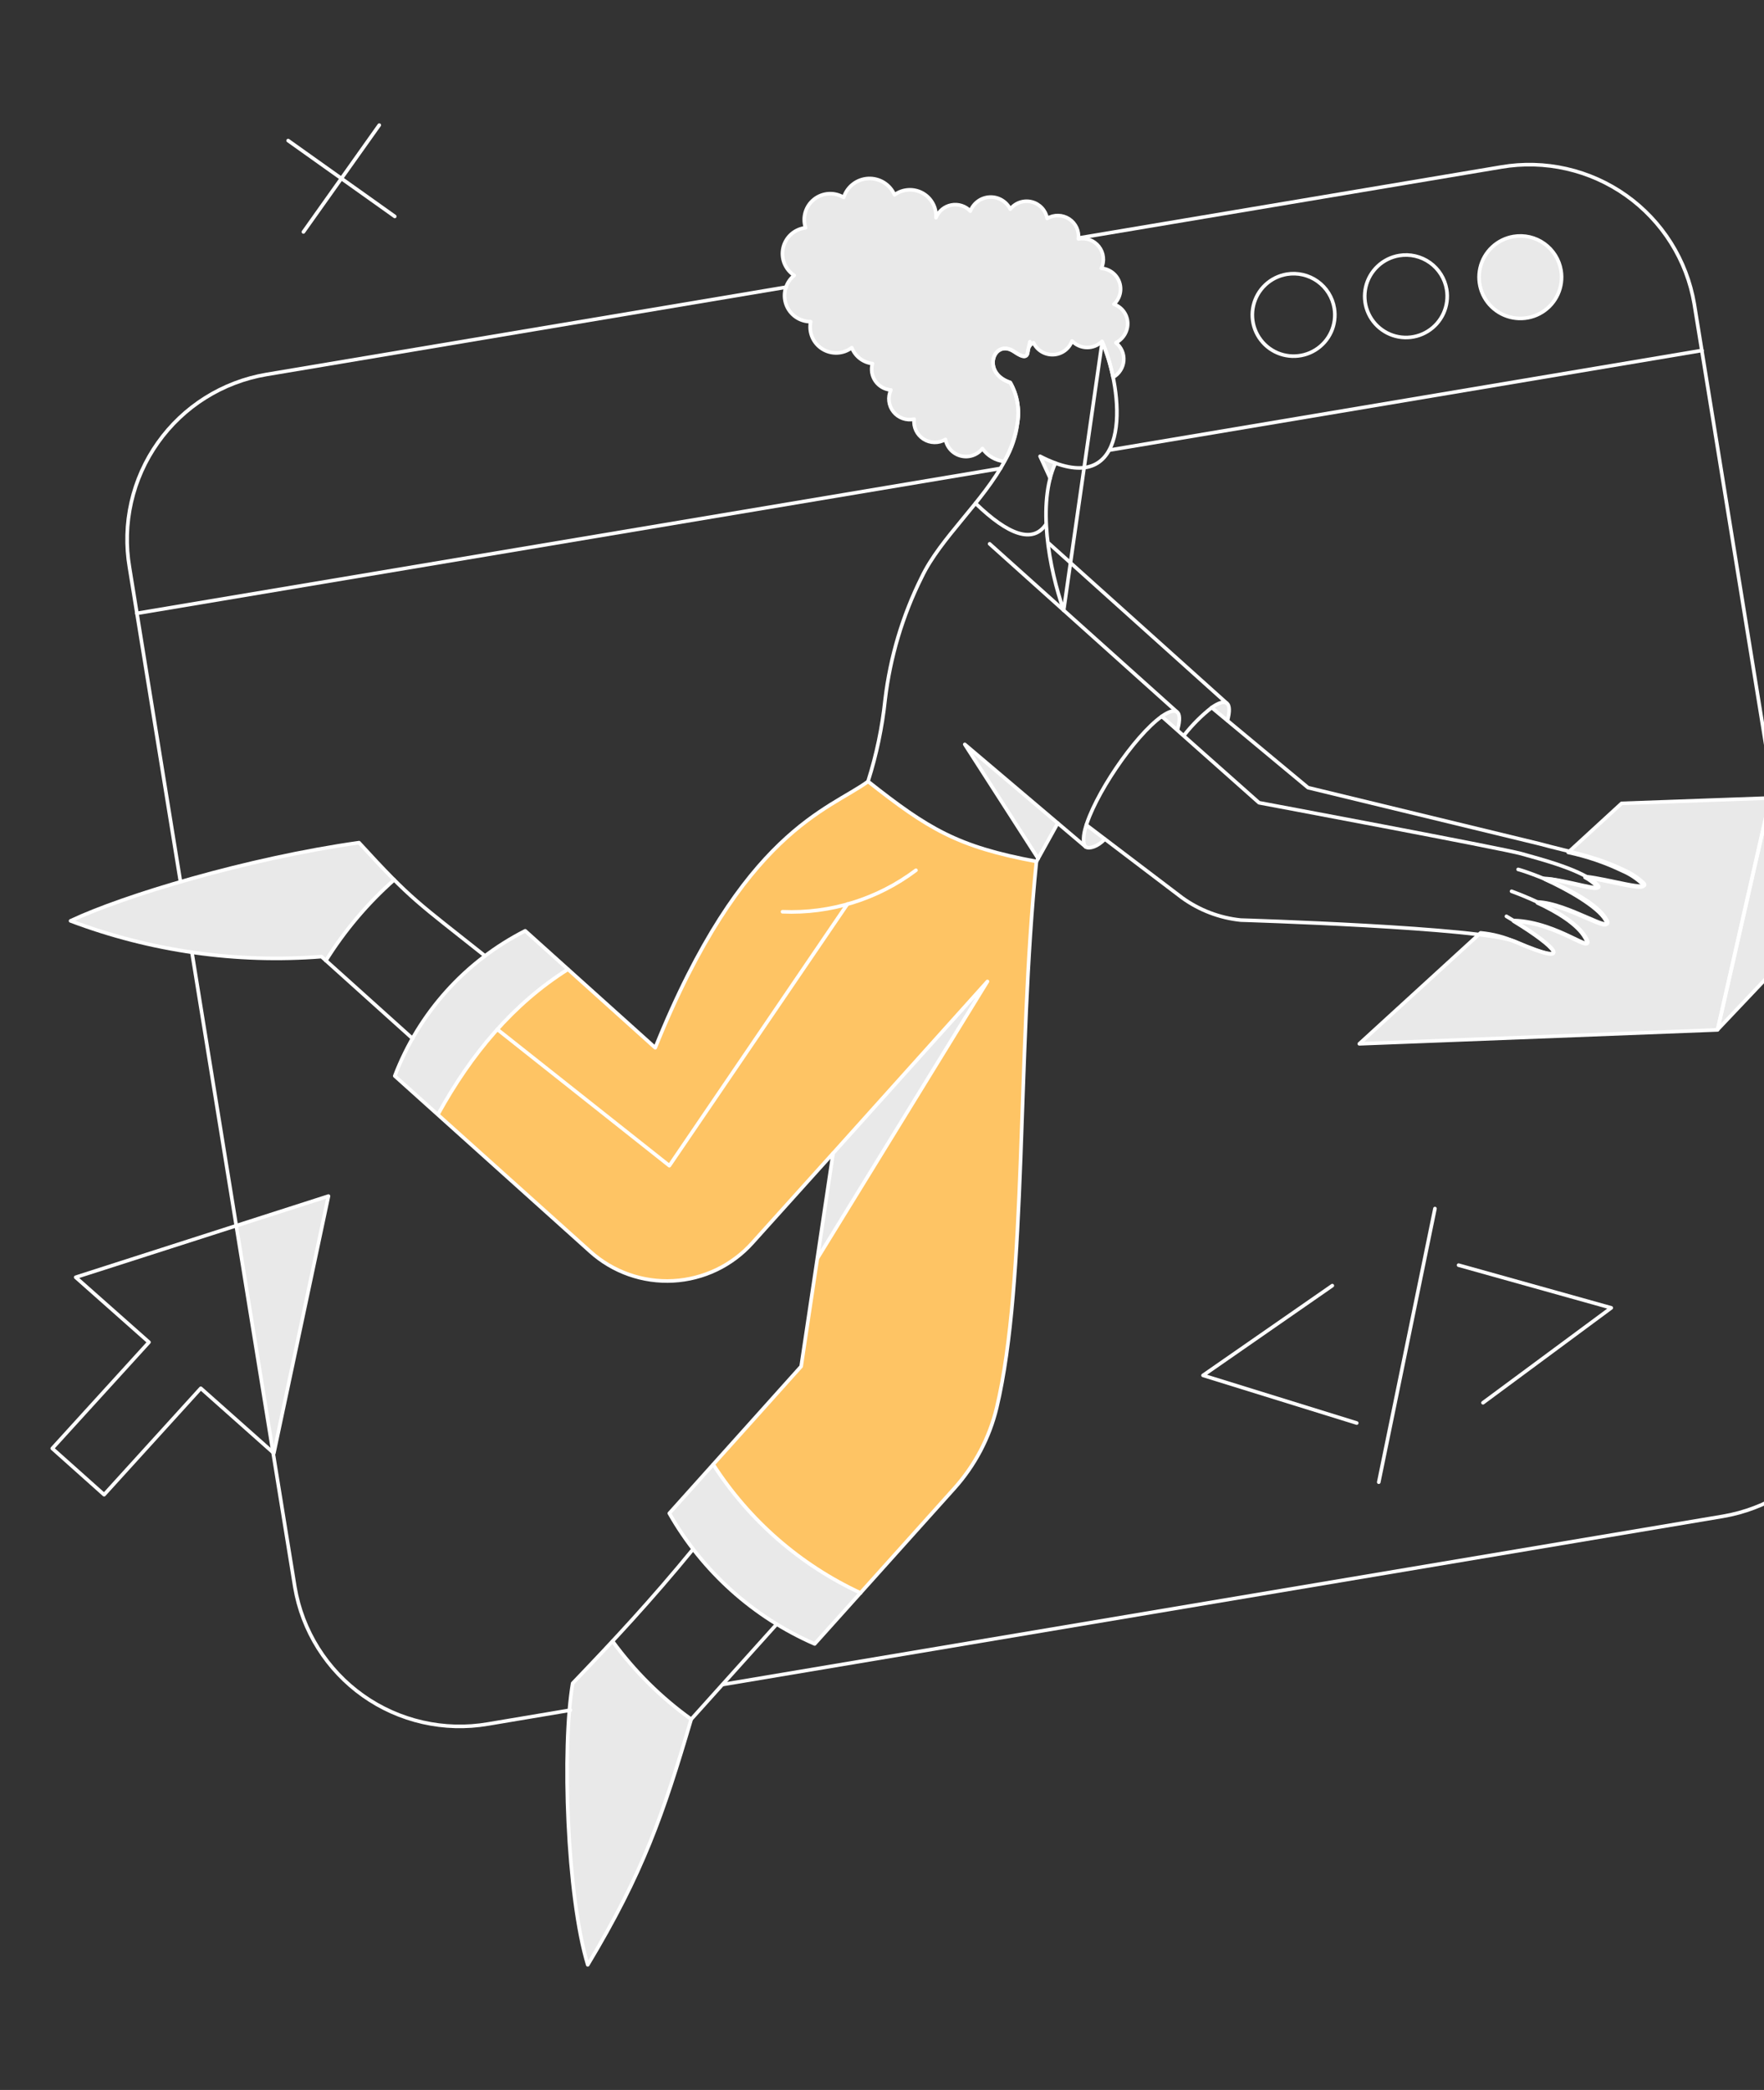 <svg xmlns="http://www.w3.org/2000/svg" width="276" height="327" viewBox="0 0 276 327" fill="none"><rect x="0" y="0" width="276" height="327" fill="#333333" stroke="none"/><path d="M135.821 122.309C131.068 126.285 116.343 129.081 102.519 163.967L82.171 145.67C72.779 150.436 65.502 158.533 61.762 168.378L92.361 195.874C95.905 199.048 100.564 200.686 105.315 200.429C110.065 200.174 114.521 198.044 117.703 194.507L130.383 180.392L125.345 213.799L104.718 236.787C109.894 245.874 117.871 253.044 127.458 257.224L149.296 232.932C152.529 229.336 154.814 224.99 155.944 220.288C160.697 200.341 159.082 165.148 162.157 134.828C149.831 132.529 145.264 129.734 135.821 122.309Z" fill="#FEC464"></path><path d="M304.174 123.707L268.76 161.078L282.801 99.259L318.215 61.888L304.174 123.707Z" fill="#E9E9E9"></path><path d="M191.898 110.005C191.432 109.695 190.625 109.974 189.568 110.72L192.021 112.739C192.426 111.31 192.426 110.316 191.898 110.005Z" fill="#E9E9E9"></path><path d="M169.966 129.11C169.312 130.788 169.398 132.197 169.904 132.527C170.409 132.858 171.866 132.527 172.847 131.254L169.966 129.11Z" fill="#E9E9E9"></path><path d="M184.107 111.373C183.641 111.062 182.834 111.342 181.777 112.087L184.23 114.107C184.63 112.709 184.598 111.715 184.107 111.373Z" fill="#E9E9E9"></path><path d="M111.439 229.139L104.572 236.781C109.748 245.868 117.725 253.038 127.312 257.218L134.488 249.235C125.052 244.861 117.057 237.891 111.439 229.139Z" fill="#E9E9E9"></path><path d="M150.955 116.466L162.449 134.328L165.494 128.799L150.955 116.466Z" fill="#E9E9E9"></path><path d="M162.729 71.425L164.313 74.842L165.183 72.513L162.729 71.425Z" fill="#E9E9E9"></path><path d="M154.496 153.56L130.358 180.4L127.904 196.865L154.496 153.56Z" fill="#E9E9E9"></path><path d="M95.847 256.787C93.828 258.961 91.746 261.136 89.603 263.372C87.894 273.469 88.702 296.643 91.964 307.423C100.629 293.008 103.769 283.879 108.15 269.026C103.43 265.621 99.278 261.489 95.847 256.787Z" fill="#E9E9E9"></path><path d="M61.644 137.655C60.153 136.164 58.444 134.331 56.176 131.877C38.59 134.362 19.238 140.233 11.037 144.117C23.546 148.847 36.945 150.756 50.277 149.708L50.961 150.33C53.893 145.612 57.491 141.343 61.644 137.655Z" fill="#E9E9E9"></path><path d="M88.887 151.539L82.183 145.49C72.798 150.265 65.524 158.359 61.773 168.198L68.577 174.318C73.283 165.11 80.277 157.267 88.887 151.539Z" fill="#E9E9E9"></path><path d="M176.397 51.2C176.53 50.448 176.389 49.672 176.002 49.014C175.616 48.355 175.006 47.855 174.285 47.603C174.749 47.174 175.078 46.618 175.232 46.005C175.385 45.391 175.356 44.746 175.147 44.149C174.939 43.552 174.56 43.028 174.059 42.643C173.557 42.258 172.954 42.028 172.323 41.98C172.58 41.433 172.681 40.825 172.612 40.223C172.545 39.622 172.311 39.052 171.939 38.575C171.566 38.099 171.069 37.735 170.502 37.525C169.934 37.314 169.319 37.265 168.726 37.383C168.803 36.78 168.708 36.168 168.453 35.616C168.198 35.064 167.794 34.595 167.285 34.261C166.777 33.928 166.185 33.744 165.579 33.73C164.97 33.716 164.372 33.873 163.849 34.183C163.738 33.564 163.451 32.99 163.022 32.529C162.593 32.069 162.041 31.742 161.431 31.588C160.821 31.434 160.18 31.459 159.583 31.661C158.988 31.862 158.462 32.231 158.071 32.723C157.774 32.13 157.312 31.636 156.739 31.302C156.167 30.967 155.509 30.806 154.847 30.839C154.185 30.872 153.547 31.097 153.01 31.487C152.474 31.877 152.063 32.414 151.827 33.034C151.451 32.638 150.982 32.343 150.463 32.176C149.944 32.009 149.391 31.976 148.855 32.079C148.319 32.182 147.818 32.418 147.398 32.765C146.977 33.113 146.651 33.56 146.449 34.067C146.502 33.29 146.333 32.514 145.96 31.831C145.588 31.147 145.028 30.584 144.346 30.208C143.664 29.832 142.889 29.658 142.112 29.707C141.335 29.757 140.588 30.027 139.96 30.486C139.616 29.692 139.037 29.021 138.301 28.565C137.566 28.108 136.708 27.887 135.843 27.93C134.979 27.974 134.148 28.281 133.462 28.81C132.777 29.339 132.269 30.065 132.007 30.89C131.296 30.46 130.47 30.258 129.641 30.312C128.812 30.365 128.019 30.671 127.369 31.189C126.719 31.707 126.243 32.411 126.006 33.208C125.768 34.004 125.781 34.854 126.041 35.643C125.209 35.737 124.427 36.086 123.8 36.641C123.173 37.196 122.733 37.93 122.539 38.745C122.345 39.559 122.406 40.413 122.715 41.191C123.024 41.969 123.566 42.633 124.265 43.092C123.61 43.623 123.135 44.344 122.907 45.156C122.679 45.967 122.709 46.83 122.992 47.624C123.275 48.419 123.797 49.105 124.487 49.59C125.177 50.075 126.001 50.334 126.844 50.33C126.675 51.14 126.757 51.983 127.079 52.745C127.402 53.507 127.949 54.152 128.648 54.594C129.347 55.037 130.165 55.255 130.992 55.221C131.818 55.186 132.615 54.9 133.274 54.4C133.535 55.07 133.975 55.656 134.545 56.094C135.115 56.533 135.794 56.807 136.508 56.888C136.377 57.352 136.35 57.84 136.431 58.315C136.511 58.79 136.696 59.242 136.972 59.637C137.248 60.032 137.609 60.361 138.028 60.6C138.447 60.838 138.913 60.981 139.394 61.017C139.134 61.566 139.034 62.177 139.104 62.781C139.174 63.384 139.411 63.956 139.79 64.431C140.168 64.907 140.672 65.267 141.245 65.47C141.817 65.674 142.435 65.713 143.029 65.583C142.957 66.187 143.057 66.799 143.316 67.349C143.575 67.9 143.983 68.366 144.494 68.696C145.004 69.026 145.598 69.206 146.206 69.216C146.814 69.226 147.412 69.065 147.934 68.752C148.044 69.372 148.333 69.946 148.763 70.406C149.193 70.865 149.748 71.19 150.359 71.341C150.97 71.493 151.612 71.463 152.207 71.257C152.802 71.052 153.325 70.678 153.712 70.181C154.103 70.743 154.611 71.213 155.201 71.562C155.79 71.91 156.448 72.128 157.129 72.2C158.17 70.32 158.874 68.273 159.21 66.151C159.556 63.99 159.152 61.775 158.066 59.876C153.437 58.353 155.518 52.917 158.656 55.029C160.147 56.054 160.713 55.989 160.83 54.998C160.839 54.712 160.925 54.434 161.079 54.192C161.234 53.951 161.451 53.756 161.707 53.628C161.983 54.211 162.425 54.699 162.978 55.031C163.53 55.363 164.169 55.524 164.813 55.494C165.458 55.464 166.079 55.245 166.597 54.863C167.117 54.481 167.513 53.954 167.733 53.349C168.034 53.666 168.396 53.921 168.796 54.096C169.197 54.272 169.628 54.365 170.065 54.371C170.503 54.377 170.936 54.295 171.342 54.13C171.747 53.965 172.115 53.721 172.424 53.411C173.193 55.221 173.776 57.105 174.164 59.033C174.63 58.771 175.026 58.397 175.313 57.946C175.603 57.495 175.776 56.98 175.819 56.447C175.861 55.913 175.773 55.377 175.56 54.885C175.348 54.394 175.017 53.962 174.599 53.628C175.066 53.391 175.472 53.048 175.784 52.627C176.096 52.205 176.307 51.717 176.397 51.2Z" fill="#E9E9E9"></path><path d="M244.241 42.316C244.032 41.056 243.455 39.887 242.582 38.956C241.707 38.025 240.577 37.373 239.335 37.084C238.09 36.796 236.789 36.882 235.595 37.332C234.4 37.783 233.367 38.578 232.623 39.616C231.881 40.654 231.462 41.889 231.421 43.165C231.38 44.441 231.719 45.701 232.394 46.785C233.069 47.868 234.05 48.727 235.213 49.253C236.377 49.779 237.67 49.949 238.929 49.74C240.617 49.458 242.124 48.518 243.12 47.126C244.115 45.734 244.519 44.004 244.241 42.316Z" fill="#E9E9E9"></path><path d="M51.392 187.14L36.822 191.83L42.842 227.37L51.392 187.14Z" fill="#E9E9E9"></path><path d="M240.547 141.266L240.537 141.238L240.547 141.266Z" fill="#E9E9E9"></path><path d="M253.717 125.695L245.36 133.368C248.292 133.988 251.14 134.958 253.841 136.257C254.985 136.744 256.037 137.428 256.947 138.276C258.221 139.736 251.388 137.655 248.032 137.282H248.001C248.679 137.64 249.297 138.101 249.833 138.649C250.935 139.91 242.507 137.057 241.757 137.593C244.987 139.053 249.989 141.818 251.2 143.969C252.629 146.548 245.298 141.42 240.545 141.265C243.558 142.663 246.851 144.622 248.032 146.796C249.647 149.739 243.807 144.344 236.848 144.125H236.817C243.465 148.163 246.572 151.482 237.128 147.387C235.396 146.612 233.549 146.129 231.66 145.958L212.68 163.315L268.721 161.14L276.953 124.856L253.717 125.695Z" fill="#E9E9E9"></path><path d="M304.174 123.707L268.76 161.078L282.801 99.258L318.215 61.887L304.174 123.707Z" stroke="white" stroke-width="0.565" stroke-linejoin="round"></path><path d="M253.719 125.695L245.362 133.368C248.294 133.988 251.142 134.958 253.843 136.257C254.987 136.744 256.039 137.428 256.949 138.276C258.223 139.736 251.39 137.655 248.034 137.282H248.003C248.681 137.64 249.299 138.101 249.835 138.649C250.937 139.91 242.509 137.057 241.758 137.593C244.989 139.053 249.991 141.818 251.202 143.969C252.631 146.548 245.3 141.42 240.547 141.265C243.56 142.663 246.853 144.622 248.034 146.796C249.649 149.739 243.809 144.344 236.85 144.125H236.819C243.467 148.163 246.574 151.482 237.13 147.387C235.398 146.612 233.551 146.129 231.662 145.958L212.682 163.315L268.723 161.14L276.955 124.856L253.719 125.695Z" stroke="white" stroke-width="0.565" stroke-linejoin="round"></path><path d="M176.395 51.198C176.528 50.445 176.387 49.67 176 49.011C175.614 48.352 175.004 47.853 174.283 47.601C174.747 47.172 175.076 46.616 175.23 46.002C175.383 45.389 175.354 44.744 175.145 44.147C174.937 43.549 174.558 43.026 174.057 42.641C173.555 42.256 172.952 42.025 172.321 41.978C172.578 41.431 172.679 40.822 172.61 40.221C172.543 39.62 172.31 39.049 171.937 38.573C171.564 38.096 171.067 37.733 170.5 37.522C169.932 37.312 169.317 37.263 168.724 37.381C168.801 36.778 168.706 36.165 168.451 35.614C168.196 35.062 167.792 34.593 167.284 34.259C166.775 33.926 166.183 33.742 165.577 33.728C164.968 33.714 164.37 33.871 163.847 34.181C163.736 33.562 163.449 32.987 163.02 32.527C162.591 32.067 162.039 31.74 161.429 31.586C160.819 31.432 160.178 31.457 159.582 31.658C158.986 31.86 158.46 32.228 158.069 32.721C157.772 32.128 157.31 31.634 156.737 31.299C156.165 30.965 155.507 30.804 154.845 30.837C154.183 30.87 153.545 31.095 153.008 31.485C152.472 31.875 152.061 32.412 151.825 33.032C151.449 32.636 150.98 32.341 150.461 32.174C149.942 32.007 149.389 31.974 148.853 32.077C148.317 32.179 147.816 32.415 147.396 32.763C146.975 33.11 146.649 33.558 146.447 34.065C146.501 33.288 146.331 32.512 145.958 31.829C145.586 31.145 145.026 30.582 144.344 30.206C143.662 29.83 142.887 29.656 142.11 29.705C141.333 29.755 140.586 30.025 139.958 30.484C139.614 29.69 139.035 29.019 138.299 28.562C137.564 28.106 136.706 27.884 135.841 27.928C134.977 27.972 134.146 28.279 133.46 28.808C132.775 29.337 132.267 30.063 132.005 30.888C131.294 30.458 130.468 30.256 129.639 30.309C128.81 30.363 128.017 30.669 127.367 31.187C126.717 31.705 126.241 32.409 126.004 33.206C125.766 34.002 125.779 34.852 126.039 35.641C125.207 35.735 124.425 36.083 123.798 36.638C123.171 37.193 122.731 37.928 122.537 38.742C122.343 39.557 122.404 40.411 122.713 41.189C123.022 41.967 123.564 42.631 124.263 43.09C123.608 43.621 123.133 44.342 122.905 45.153C122.677 45.965 122.707 46.828 122.99 47.622C123.273 48.416 123.795 49.103 124.485 49.588C125.175 50.073 125.999 50.331 126.842 50.328C126.673 51.138 126.755 51.98 127.077 52.742C127.4 53.504 127.947 54.15 128.646 54.592C129.345 55.035 130.163 55.253 130.99 55.218C131.816 55.184 132.613 54.897 133.272 54.398C133.534 55.068 133.973 55.654 134.543 56.092C135.113 56.531 135.792 56.805 136.506 56.886C136.375 57.35 136.348 57.837 136.429 58.313C136.509 58.788 136.694 59.24 136.97 59.635C137.246 60.03 137.607 60.359 138.026 60.597C138.445 60.836 138.911 60.978 139.392 61.014C139.132 61.564 139.032 62.175 139.102 62.779C139.172 63.382 139.409 63.954 139.788 64.429C140.166 64.905 140.67 65.264 141.243 65.468C141.815 65.672 142.433 65.711 143.027 65.581C142.955 66.185 143.055 66.797 143.314 67.347C143.573 67.897 143.981 68.364 144.492 68.694C145.002 69.024 145.596 69.204 146.204 69.214C146.812 69.224 147.41 69.063 147.932 68.75C148.043 69.37 148.331 69.944 148.761 70.403C149.191 70.863 149.746 71.188 150.357 71.339C150.968 71.49 151.61 71.461 152.205 71.255C152.8 71.049 153.323 70.675 153.71 70.179C154.101 70.74 154.609 71.211 155.199 71.56C155.788 71.908 156.446 72.126 157.127 72.198C158.168 70.318 158.872 68.271 159.208 66.148C159.554 63.987 159.15 61.773 158.064 59.873C153.435 58.351 155.516 52.915 158.654 55.027C160.145 56.052 160.711 55.987 160.829 54.996C160.837 54.71 160.923 54.431 161.078 54.19C161.232 53.949 161.449 53.754 161.705 53.626C161.981 54.209 162.423 54.697 162.976 55.028C163.528 55.361 164.167 55.522 164.811 55.492C165.456 55.462 166.077 55.242 166.595 54.861C167.115 54.479 167.511 53.952 167.732 53.346C168.032 53.664 168.394 53.918 168.794 54.094C169.195 54.27 169.626 54.363 170.063 54.369C170.501 54.375 170.934 54.293 171.34 54.128C171.745 53.963 172.113 53.718 172.422 53.408C173.191 55.219 173.774 57.103 174.162 59.031C174.628 58.769 175.024 58.395 175.311 57.944C175.601 57.493 175.774 56.978 175.817 56.444C175.859 55.91 175.771 55.374 175.558 54.883C175.346 54.392 175.015 53.96 174.597 53.626C175.064 53.389 175.47 53.046 175.782 52.624C176.095 52.203 176.305 51.715 176.395 51.198Z" stroke="white" stroke-width="0.565" stroke-linejoin="round"></path><path d="M173.57 70.427L266.299 54.833" stroke="white" stroke-width="0.565" stroke-linecap="round" stroke-linejoin="round"></path><path d="M21.412 95.965L156.545 73.288" stroke="white" stroke-width="0.565" stroke-linecap="round" stroke-linejoin="round"></path><path d="M164.125 85.031L191.928 110.008" stroke="white" stroke-width="0.565" stroke-linecap="round" stroke-linejoin="round"></path><path d="M192.053 112.739C192.425 111.341 192.427 110.344 191.928 110.005C191.464 109.691 190.62 109.969 189.567 110.72C187.99 111.966 186.562 113.392 185.316 114.971" stroke="white" stroke-width="0.565" stroke-linecap="round" stroke-linejoin="round"></path><path d="M75.87 149.55C65.37 141.193 64.5 140.945 56.175 131.843C38.592 134.328 19.24 140.199 11.039 144.082C23.557 148.812 36.965 150.721 50.305 149.674L64.564 162.504" stroke="white" stroke-width="0.565" stroke-linecap="round" stroke-linejoin="round"></path><path d="M154.838 85.091L184.132 111.372" stroke="white" stroke-width="0.565" stroke-linecap="round" stroke-linejoin="round"></path><path d="M169.903 132.526L150.953 116.466L162.429 134.323" stroke="white" stroke-width="0.565" stroke-linecap="round" stroke-linejoin="round"></path><path d="M237.531 136.033C238.676 136.281 249.156 139.944 251.355 143.861C252.827 146.469 245.391 141.283 240.576 141.127" stroke="white" stroke-width="0.565" stroke-linecap="round" stroke-linejoin="round"></path><path d="M236.506 139.454C239.426 140.511 246.347 143.434 248.155 146.724C249.79 149.709 243.904 144.238 236.848 144.021" stroke="white" stroke-width="0.565" stroke-linecap="round" stroke-linejoin="round"></path><path d="M235.698 143.369C243.092 147.687 247.166 151.685 237.127 147.345C231.941 145.104 194.127 143.959 194.127 143.959C190.808 143.616 187.639 142.404 184.938 140.446L169.965 129.076" stroke="white" stroke-width="0.565" stroke-linecap="round" stroke-linejoin="round"></path><path d="M181.77 112.086L196.991 125.599C196.991 125.599 235.139 132.744 238.059 133.578C240.979 134.412 247.972 136.184 250.019 138.518C251.108 139.759 245.114 137.617 241.476 137.43" stroke="white" stroke-width="0.565" stroke-linecap="round" stroke-linejoin="round"></path><path d="M184.258 114.106C184.631 112.708 184.632 111.711 184.134 111.373C183.669 111.059 182.826 111.338 181.773 112.087C177.474 115.146 171.086 124.629 169.75 129.825C169.423 131.1 169.482 132.25 169.906 132.528C170.396 132.855 171.801 132.466 172.849 131.285" stroke="white" stroke-width="0.565" stroke-linecap="round" stroke-linejoin="round"></path><path d="M122.436 142.655C129.936 142.971 137.313 140.677 143.311 136.163" stroke="white" stroke-width="0.565" stroke-linecap="round" stroke-linejoin="round"></path><path d="M162.17 134.794L165.494 128.799" stroke="white" stroke-width="0.565" stroke-linecap="round" stroke-linejoin="round"></path><path d="M163.63 82.075C161.58 85.057 157.821 83.752 152.633 78.751" stroke="white" stroke-width="0.565" stroke-linecap="round" stroke-linejoin="round"></path><path d="M130.355 180.434L154.498 153.56L127.906 196.864" stroke="white" stroke-width="0.565" stroke-linecap="round" stroke-linejoin="round"></path><path d="M92.367 195.838C94.12 197.413 96.167 198.627 98.389 199.411C100.612 200.194 102.968 200.532 105.321 200.405C107.675 200.279 109.98 199.689 112.105 198.672C114.231 197.653 116.135 196.226 117.709 194.471L130.348 180.433L125.351 213.787L104.724 236.775C109.9 245.863 117.877 253.032 127.464 257.213L149.302 232.889C152.535 229.293 154.82 224.948 155.95 220.245C160.705 200.298 159.088 165.074 162.163 134.786C149.799 132.487 145.233 129.691 135.82 122.266C129.738 126.712 116.162 130.011 102.52 163.934L82.177 145.637C72.792 150.412 65.518 158.506 61.768 168.346L92.367 195.838Z" stroke="white" stroke-width="0.565" stroke-linecap="round" stroke-linejoin="round"></path><path d="M165.138 72.46C164.315 72.154 163.513 71.797 162.734 71.391L164.312 74.825" stroke="white" stroke-width="0.565" stroke-linecap="round" stroke-linejoin="round"></path><path d="M135.816 122.245C137.138 118.091 138.033 113.813 138.488 109.477C139.279 102.807 141.215 96.323 144.21 90.31C147.137 84.161 153.857 78.491 157.29 71.951C158.319 70.154 158.973 68.167 159.212 66.111C159.558 63.95 159.154 61.735 158.067 59.835C153.438 58.313 155.53 52.864 158.657 54.989C160.153 56.008 160.739 55.952 160.832 54.958C160.916 54.435 161.021 53.938 161.145 53.467M166.424 95.498C164.135 88.893 162.235 78.793 165.13 72.461C176.893 76.776 175.897 61.526 172.45 53.467L166.424 95.498Z" stroke="white" stroke-width="0.565" stroke-linecap="round" stroke-linejoin="round"></path><path d="M111.596 229.139C117.214 237.892 125.211 244.864 134.649 249.238" stroke="white" stroke-width="0.565" stroke-linecap="round" stroke-linejoin="round"></path><path d="M68.537 174.341C73.756 164.858 80.28 157.069 88.854 151.663" stroke="white" stroke-width="0.565" stroke-linecap="round" stroke-linejoin="round"></path><path d="M108.425 242.404C101.862 250.415 95.99 256.704 89.599 263.373C87.891 273.469 88.698 296.643 91.96 307.423C100.626 293.009 103.765 283.845 108.147 269L121.442 254.213" stroke="white" stroke-width="0.565" stroke-linecap="round" stroke-linejoin="round"></path><path d="M50.986 150.299C53.919 145.591 57.518 141.332 61.673 137.656" stroke="white" stroke-width="0.565" stroke-linecap="round" stroke-linejoin="round"></path><path d="M248.158 137.157C251.544 137.499 258.434 139.61 257.167 138.151C256.246 137.293 255.185 136.6 254.029 136.101C249.647 133.959 245.455 133.274 240.795 132L204.662 123.24L189.584 110.706" stroke="white" stroke-width="0.565" stroke-linecap="round" stroke-linejoin="round"></path><path d="M132.596 141.443L104.73 182.386L77.797 161.045" stroke="white" stroke-width="0.565" stroke-linecap="round" stroke-linejoin="round"></path><path d="M208.766 48.216C208.975 49.476 208.805 50.769 208.279 51.932C207.754 53.095 206.894 54.076 205.81 54.751C204.728 55.426 203.467 55.765 202.192 55.724C200.915 55.683 199.68 55.265 198.642 54.522C197.604 53.779 196.809 52.745 196.358 51.55C195.908 50.356 195.822 49.055 196.111 47.811C196.399 46.568 197.051 45.438 197.982 44.564C198.914 43.691 200.083 43.113 201.342 42.904C203.03 42.625 204.762 43.028 206.153 44.024C207.545 45.02 208.485 46.528 208.766 48.216Z" stroke="white" stroke-width="0.565" stroke-linecap="round" stroke-linejoin="round"></path><path d="M226.348 45.296C226.557 46.555 226.387 47.849 225.861 49.012C225.336 50.175 224.476 51.156 223.392 51.831C222.31 52.506 221.049 52.844 219.774 52.803C218.497 52.763 217.262 52.344 216.224 51.601C215.186 50.859 214.391 49.825 213.94 48.63C213.49 47.436 213.404 46.134 213.693 44.891C213.981 43.647 214.633 42.517 215.564 41.644C216.496 40.77 217.665 40.193 218.924 39.984C220.612 39.705 222.342 40.107 223.735 41.103C225.127 42.099 226.067 43.607 226.348 45.296Z" stroke="white" stroke-width="0.565" stroke-linecap="round" stroke-linejoin="round"></path><path d="M244.243 42.314C244.452 43.573 244.282 44.866 243.755 46.03C243.231 47.193 242.371 48.174 241.287 48.849C240.204 49.524 238.944 49.862 237.668 49.821C236.391 49.78 235.157 49.362 234.119 48.619C233.08 47.876 232.286 46.842 231.835 45.648C231.385 44.453 231.298 43.152 231.588 41.909C231.875 40.665 232.528 39.535 233.458 38.662C234.39 37.788 235.559 37.211 236.818 37.002C238.507 36.722 240.238 37.124 241.63 38.12C243.023 39.117 243.963 40.625 244.243 42.314Z" stroke="white" stroke-width="0.565" stroke-linecap="round" stroke-linejoin="round"></path><path d="M59.341 19.575L47.475 36.288" stroke="white" stroke-width="0.565" stroke-linecap="round" stroke-linejoin="round"></path><path d="M61.766 33.863L45.084 21.997" stroke="white" stroke-width="0.565" stroke-linecap="round" stroke-linejoin="round"></path><path d="M12.218 199.722L11.845 199.846L23.308 210.005L8.18 226.624L16.288 233.862L31.416 217.212L42.847 227.372L51.391 187.142L12.218 199.722Z" stroke="white" stroke-width="0.565" stroke-linecap="round" stroke-linejoin="round"></path><path d="M212.277 222.649L188.232 215.193L208.456 201.152" stroke="white" stroke-width="0.565" stroke-linecap="round" stroke-linejoin="round"></path><path d="M232.034 219.478L252.102 204.629L228.213 197.95" stroke="white" stroke-width="0.565" stroke-linecap="round" stroke-linejoin="round"></path><path d="M224.516 189.097L215.725 231.904" stroke="white" stroke-width="0.565" stroke-linecap="round" stroke-linejoin="round"></path><path d="M30.025 148.978L46.141 248.339C46.717 251.729 47.955 254.971 49.784 257.88C51.614 260.79 53.999 263.311 56.803 265.299C59.607 267.286 62.775 268.702 66.127 269.465C69.479 270.227 72.948 270.322 76.336 269.743L89.256 267.57" stroke="white" stroke-width="0.565" stroke-linecap="round" stroke-linejoin="round"></path><path d="M281.368 147.892L290.965 207.052C291.544 210.439 291.449 213.909 290.687 217.261C289.923 220.612 288.508 223.781 286.521 226.585C284.533 229.389 282.012 231.774 279.101 233.604C276.191 235.434 272.951 236.671 269.561 237.247L113.109 263.557" stroke="white" stroke-width="0.565" stroke-linecap="round" stroke-linejoin="round"></path><path d="M123.028 44.925L41.666 58.594C38.277 59.171 35.035 60.409 32.125 62.238C29.215 64.067 26.694 66.452 24.707 69.257C22.719 72.061 21.303 75.229 20.541 78.581C19.778 81.933 19.683 85.402 20.262 88.79L28.232 137.928" stroke="white" stroke-width="0.565" stroke-linecap="round" stroke-linejoin="round"></path><path d="M168.754 37.243L234.891 26.131C238.279 25.552 241.748 25.647 245.1 26.41C248.452 27.172 251.621 28.588 254.425 30.576C257.229 32.563 259.614 35.084 261.444 37.994C263.273 40.904 264.511 44.146 265.086 47.535L277.351 123.141" stroke="white" stroke-width="0.565" stroke-linecap="round" stroke-linejoin="round"></path><path d="M95.844 256.789C99.266 261.489 103.419 265.611 108.145 268.997" stroke="white" stroke-width="0.565" stroke-linecap="round" stroke-linejoin="round"></path></svg>